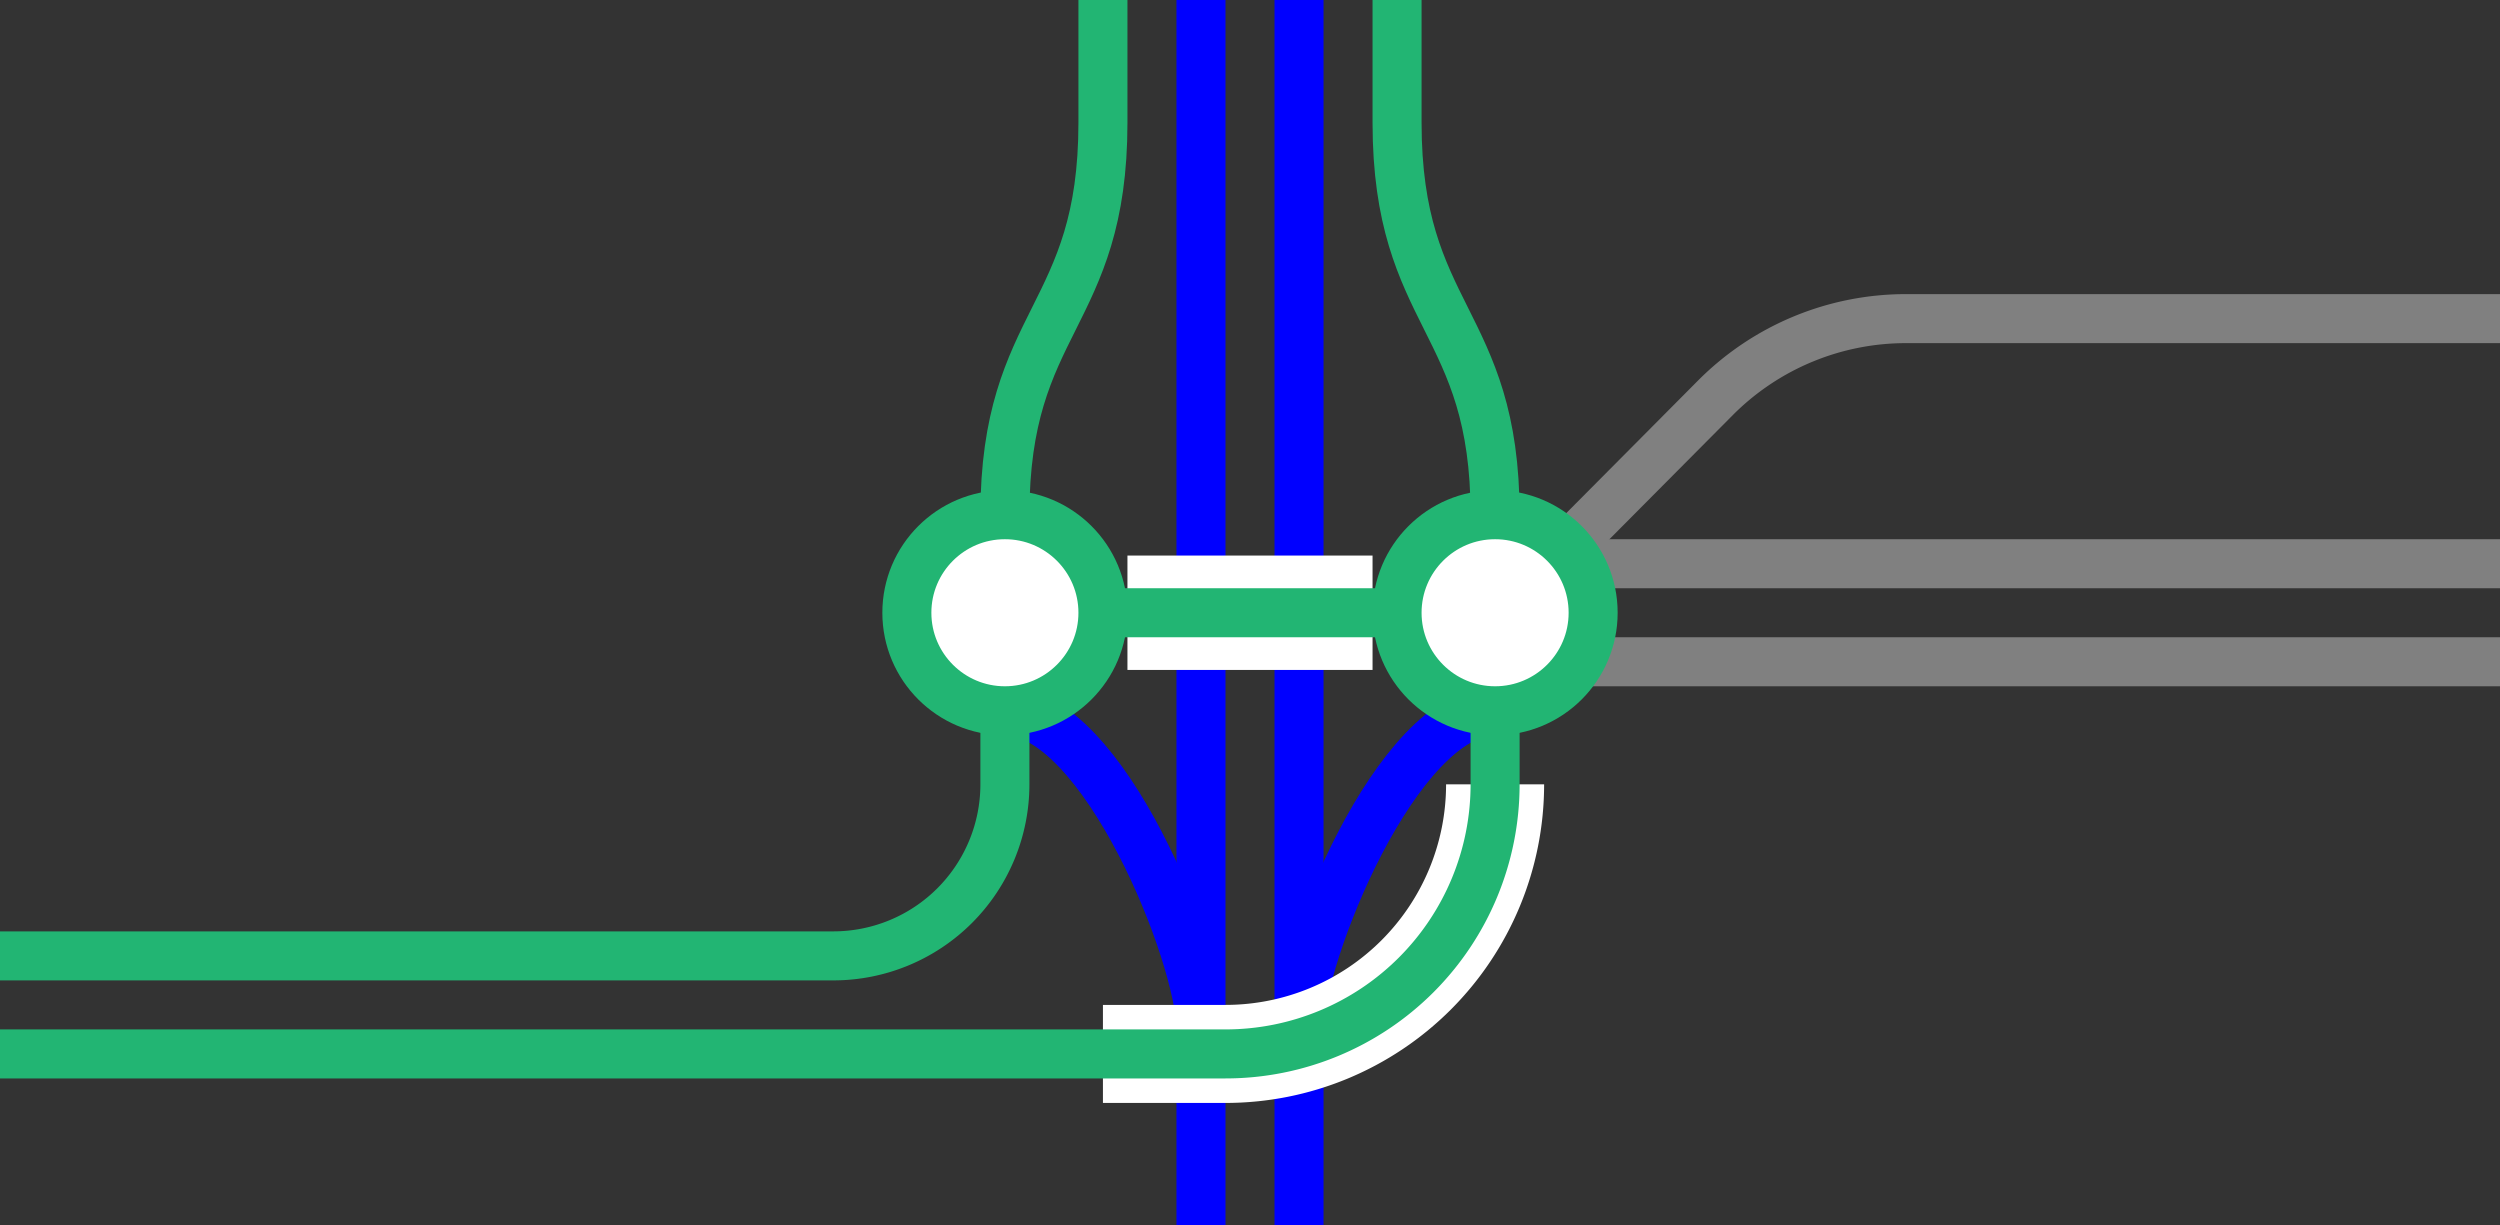 <svg viewBox="0 0 153 75" xmlns="http://www.w3.org/2000/svg"><rect x="0" y="0" width="153" height="75" fill="#333333" stroke="none"/><path d="m91.5 43.5c-6 0-12 15-12 19.5" fill="none" stroke="#00f" stroke-miterlimit="10" stroke-width="3"/><path d="m61.5 43.5c6 0 12 15 12 19.5" fill="none" stroke="#00f" stroke-miterlimit="10" stroke-width="3"/><path d="m79.5 0v75" fill="none" stroke="#00f" stroke-miterlimit="10" stroke-width="3"/><path d="m73.5 0v75" fill="none" stroke="#00f" stroke-miterlimit="10" stroke-width="3"/><path d="m0 35.97h3v3h-3z" fill="none"/><path d="m150 33.05h3v3h-3z" fill="none"/><g stroke-miterlimit="10"><path d="m61.5 31.5c0-12 6-12 6-24v-7.5" fill="none" stroke="#22b573" stroke-width="3"/><path d="m91.5 31.5c0-12-6-12-6-24v-7.5" fill="none" stroke="#22b573" stroke-width="3"/><path d="m88.5 40.5h64.5" fill="none" stroke="#808080" stroke-width="3"/><path d="m88.5 34.5h64.5" fill="none" stroke="#808080" stroke-width="3"/><path d="m153 19.5h-36.33a16.45 16.45 0 0 0 -11.67 4.83l-13.13 13.21" fill="none" stroke="#808080" stroke-width="3"/><path d="m69 37.5h15" fill="#fff" stroke="#fff" stroke-width="7"/><path d="m91.5 48a16.5 16.5 0 0 1 -16.5 16.5h-7.5" fill="none" stroke="#fff" stroke-width="6"/><path d="m64.88 37.5h23.25" fill="#fff" stroke="#22b573" stroke-width="3"/><path d="m61.5 43.5v4.5a10.5 10.5 0 0 1 -10.5 10.5h-51" fill="none" stroke="#22b573" stroke-width="3"/><path d="m91.5 43.5v4.5a16.5 16.5 0 0 1 -16.5 16.5h-75" fill="none" stroke="#22b573" stroke-width="3"/><circle cx="91.5" cy="37.5" fill="#fff" r="6" stroke="#22b573" stroke-width="3"/><circle cx="61.5" cy="37.5" fill="#fff" r="6" stroke="#22b573" stroke-width="3"/></g></svg>